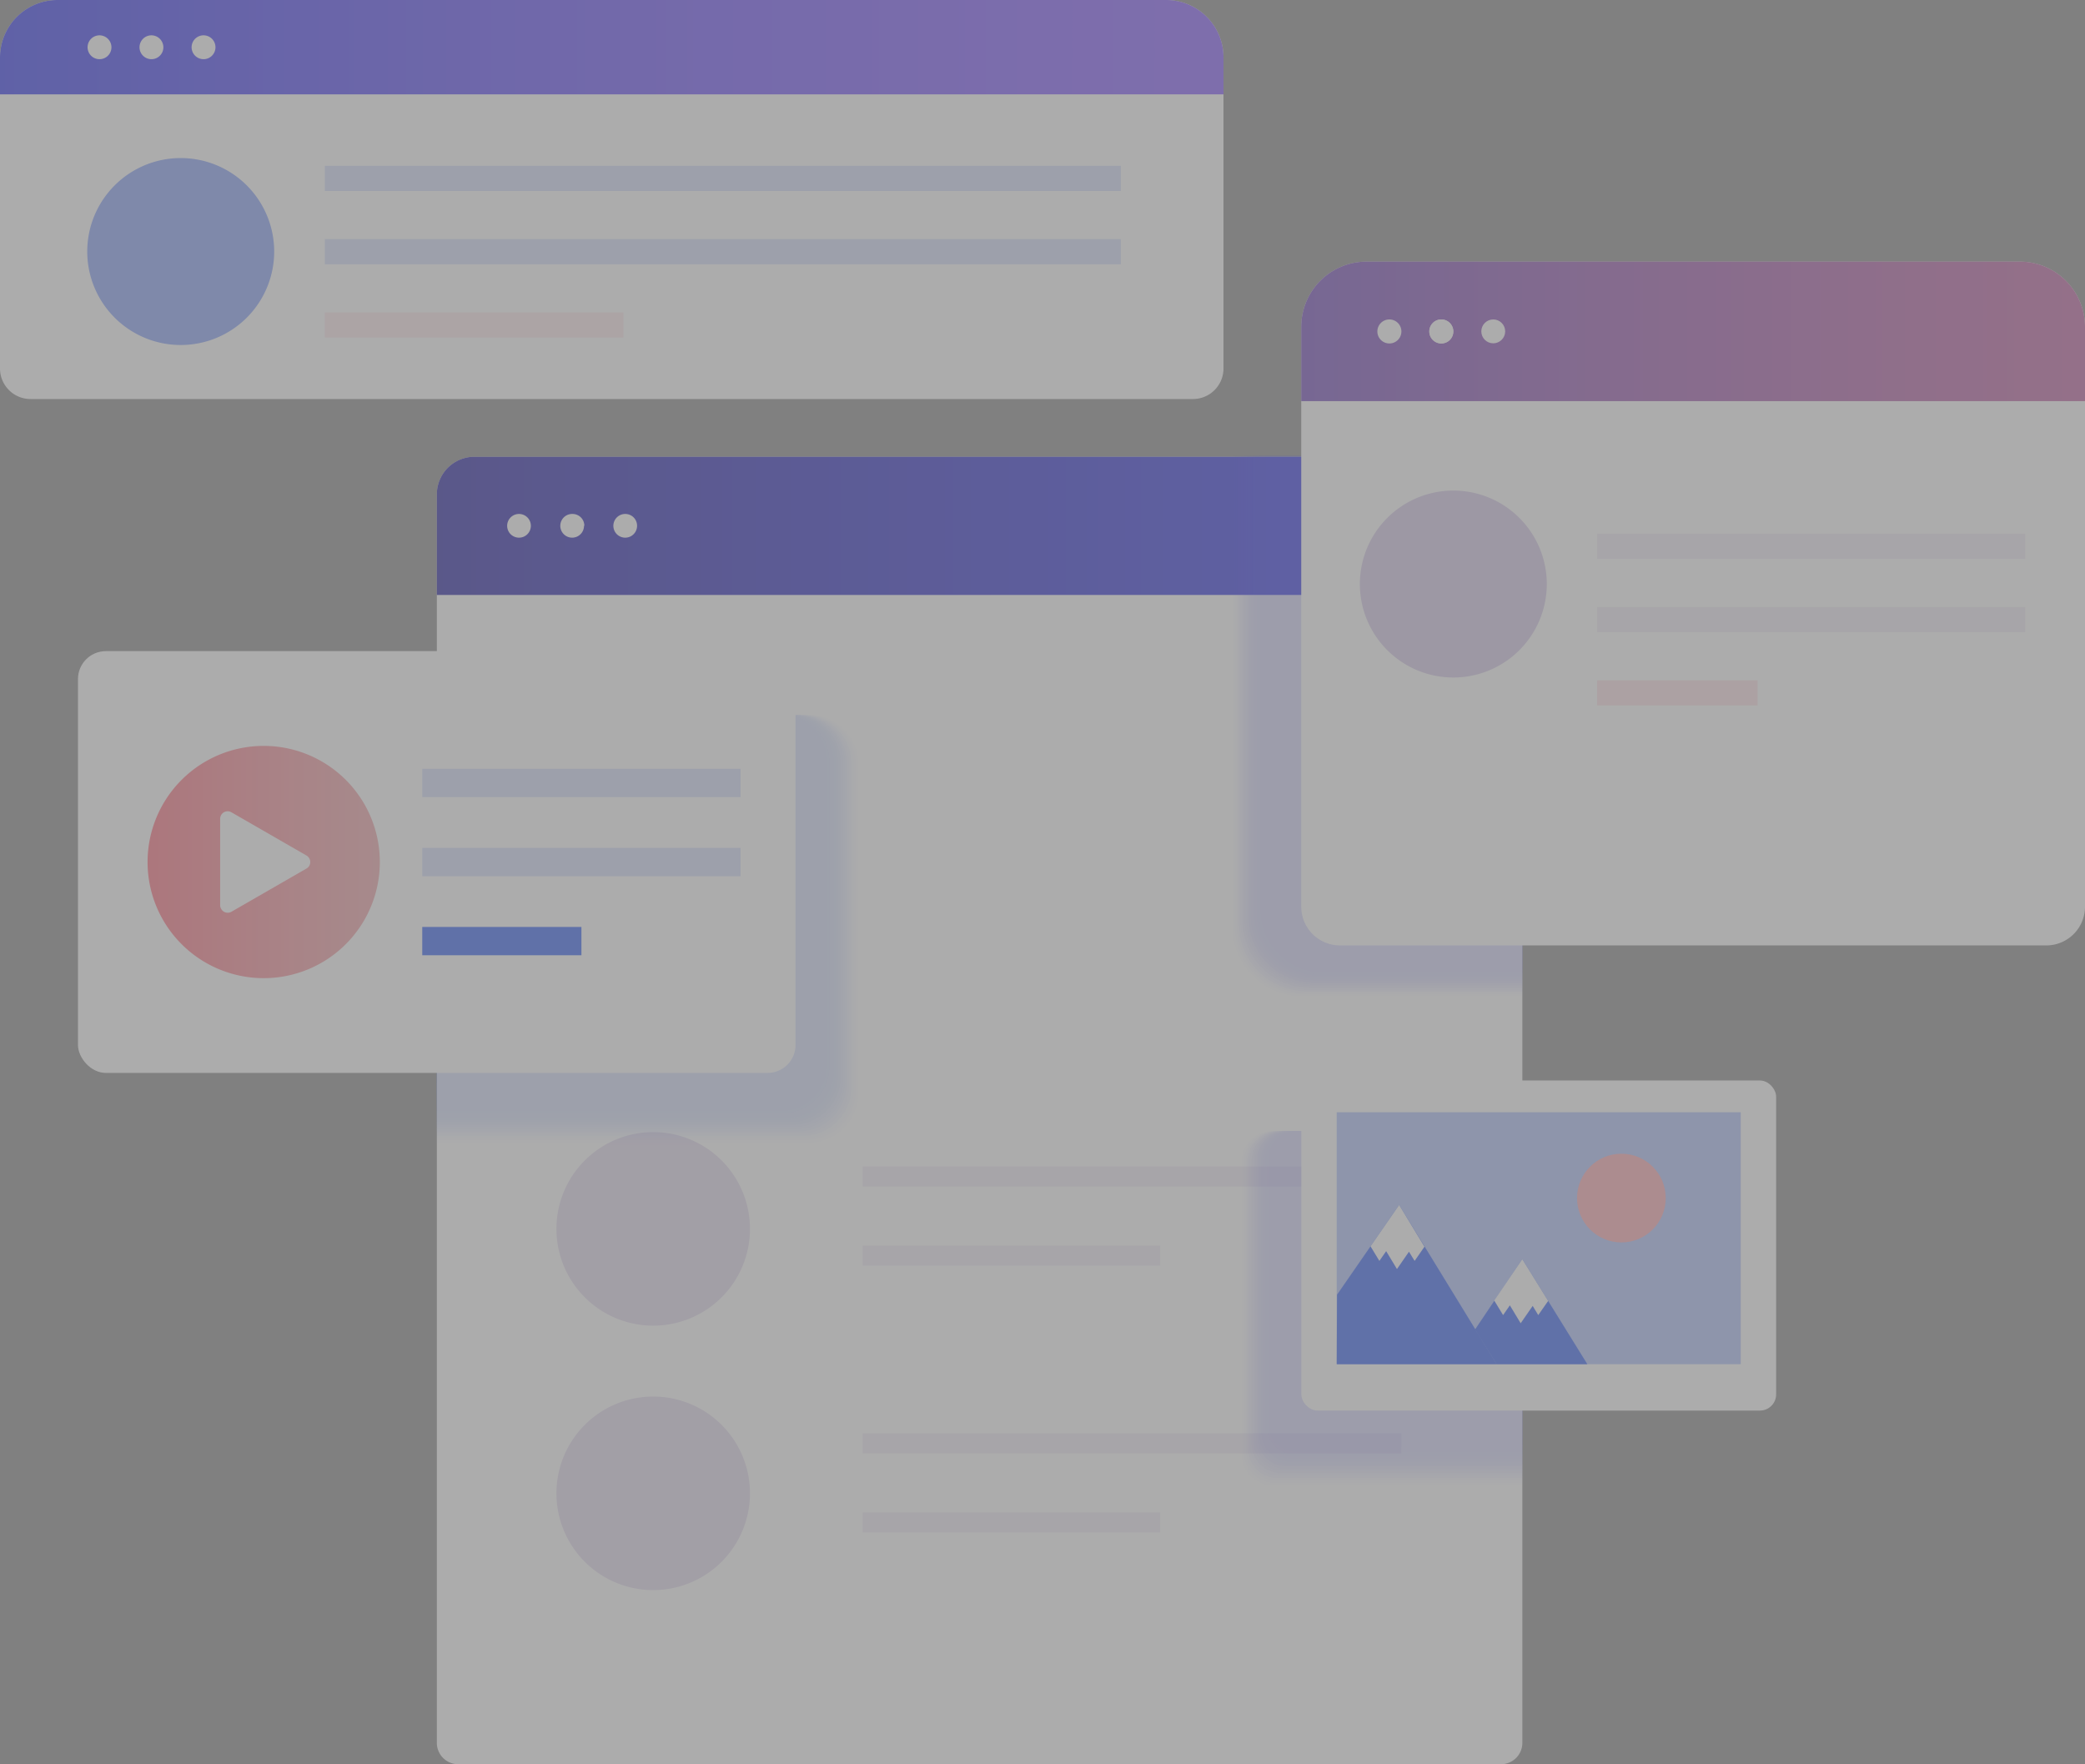 <svg id="Layer_1" data-name="Layer 1" xmlns="http://www.w3.org/2000/svg" xmlns:xlink="http://www.w3.org/1999/xlink" viewBox="0 0 258.55 218.76"><rect x="0" y="0" width="258.55" height="218.76" fill="#808080" stroke="none"/><defs><style>.cls-1{opacity:0.35;}.cls-2{fill:#fff;}.cls-3{fill:url(#linear-gradient);}.cls-4{fill:#e3d9ef;}.cls-5{fill:#f1ecf7;}.cls-15,.cls-6,.cls-60{opacity:0.2;}.cls-10,.cls-11,.cls-12,.cls-13,.cls-14,.cls-15,.cls-16,.cls-17,.cls-18,.cls-19,.cls-20,.cls-21,.cls-22,.cls-23,.cls-24,.cls-25,.cls-26,.cls-27,.cls-28,.cls-29,.cls-30,.cls-31,.cls-32,.cls-33,.cls-34,.cls-35,.cls-36,.cls-37,.cls-38,.cls-39,.cls-40,.cls-41,.cls-42,.cls-43,.cls-44,.cls-45,.cls-46,.cls-47,.cls-48,.cls-7,.cls-8,.cls-9{fill:#2329f0;}.cls-52,.cls-7{fill-opacity:0;}.cls-53,.cls-8,.cls-97{opacity:0.02;}.cls-10,.cls-11,.cls-12,.cls-13,.cls-14,.cls-15,.cls-16,.cls-17,.cls-18,.cls-19,.cls-20,.cls-21,.cls-22,.cls-23,.cls-24,.cls-25,.cls-26,.cls-27,.cls-28,.cls-29,.cls-30,.cls-31,.cls-32,.cls-33,.cls-34,.cls-35,.cls-36,.cls-37,.cls-38,.cls-39,.cls-40,.cls-41,.cls-42,.cls-43,.cls-44,.cls-45,.cls-46,.cls-47,.cls-53,.cls-54,.cls-55,.cls-56,.cls-57,.cls-58,.cls-59,.cls-60,.cls-61,.cls-62,.cls-63,.cls-64,.cls-65,.cls-66,.cls-67,.cls-68,.cls-69,.cls-70,.cls-71,.cls-72,.cls-73,.cls-74,.cls-75,.cls-76,.cls-77,.cls-78,.cls-79,.cls-8,.cls-80,.cls-81,.cls-82,.cls-83,.cls-84,.cls-85,.cls-86,.cls-87,.cls-88,.cls-89,.cls-9,.cls-90,.cls-91,.cls-92{isolation:isolate;}.cls-54,.cls-9,.cls-98{opacity:0.05;}.cls-10,.cls-55,.cls-99{opacity:0.07;}.cls-100,.cls-11,.cls-56{opacity:0.1;}.cls-101,.cls-12,.cls-57{opacity:0.12;}.cls-102,.cls-13,.cls-58{opacity:0.15;}.cls-103,.cls-14,.cls-59{opacity:0.17;}.cls-104,.cls-16,.cls-61{opacity:0.22;}.cls-105,.cls-17,.cls-62{opacity:0.24;}.cls-106,.cls-18,.cls-63{opacity:0.27;}.cls-107,.cls-19,.cls-64{opacity:0.29;}.cls-108,.cls-20,.cls-65{opacity:0.32;}.cls-109,.cls-21,.cls-66{opacity:0.34;}.cls-110,.cls-22,.cls-67{opacity:0.37;}.cls-111,.cls-23,.cls-68{opacity:0.39;}.cls-112,.cls-24,.cls-69{opacity:0.41;}.cls-113,.cls-25,.cls-70{opacity:0.44;}.cls-114,.cls-26,.cls-71{opacity:0.46;}.cls-115,.cls-27,.cls-72{opacity:0.49;}.cls-116,.cls-28,.cls-73{opacity:0.51;}.cls-117,.cls-29,.cls-74{opacity:0.54;}.cls-118,.cls-30,.cls-75{opacity:0.56;}.cls-119,.cls-31,.cls-76{opacity:0.59;}.cls-120,.cls-32,.cls-77{opacity:0.61;}.cls-121,.cls-33,.cls-78{opacity:0.63;}.cls-122,.cls-34,.cls-79{opacity:0.66;}.cls-123,.cls-35,.cls-80{opacity:0.68;}.cls-124,.cls-36,.cls-81{opacity:0.71;}.cls-125,.cls-37,.cls-82{opacity:0.73;}.cls-126,.cls-38,.cls-83{opacity:0.76;}.cls-127,.cls-39,.cls-84{opacity:0.78;}.cls-128,.cls-40,.cls-85{opacity:0.8;}.cls-129,.cls-41,.cls-86{opacity:0.83;}.cls-130,.cls-42,.cls-87{opacity:0.85;}.cls-131,.cls-43,.cls-88{opacity:0.88;}.cls-132,.cls-44,.cls-89{opacity:0.9;}.cls-133,.cls-45,.cls-90{opacity:0.93;}.cls-134,.cls-46,.cls-91{opacity:0.95;}.cls-135,.cls-47,.cls-92{opacity:0.98;}.cls-49{fill:url(#linear-gradient-2);}.cls-50{fill:#d4c7e7;}.cls-51{fill:#ffe0e4;}.cls-52,.cls-53,.cls-54,.cls-55,.cls-56,.cls-57,.cls-58,.cls-59,.cls-60,.cls-61,.cls-62,.cls-63,.cls-64,.cls-65,.cls-66,.cls-67,.cls-68,.cls-69,.cls-70,.cls-71,.cls-72,.cls-73,.cls-74,.cls-75,.cls-76,.cls-77,.cls-78,.cls-79,.cls-80,.cls-81,.cls-82,.cls-83,.cls-84,.cls-85,.cls-86,.cls-87,.cls-88,.cls-89,.cls-90,.cls-91,.cls-92,.cls-93{fill:#2657f4;}.cls-94{fill:url(#linear-gradient-3);}.cls-95{fill:#d4ddfd;}.cls-96{opacity:0;}.cls-136{fill:#a8bcfb;}.cls-137{fill:#ffa3ad;}.cls-138{fill:url(#linear-gradient-4);}.cls-139{fill:#7d9af8;}.cls-140{fill:#fee7ec;}</style><linearGradient id="linear-gradient" x1="54.17" y1="8423.79" x2="188.78" y2="8423.79" gradientTransform="matrix(1, 0, 0, -1, 0, 8489)" gradientUnits="userSpaceOnUse"><stop offset="0" stop-color="#150d9c"/><stop offset="0.32" stop-color="#1a17bb"/><stop offset="0.77" stop-color="#2124e1"/><stop offset="1" stop-color="#2329f0"/></linearGradient><linearGradient id="linear-gradient-2" x1="161.36" y1="8447.91" x2="258.55" y2="8447.91" gradientTransform="matrix(1, 0, 0, -1, 0, 8489)" gradientUnits="userSpaceOnUse"><stop offset="0" stop-color="#673ab7"/><stop offset="0.45" stop-color="#9347a7"/><stop offset="0.8" stop-color="#b0509e"/><stop offset="1" stop-color="#ba539a"/></linearGradient><linearGradient id="linear-gradient-3" x1="18.3" y1="8382.11" x2="47.1" y2="8382.11" gradientTransform="matrix(1, 0, 0, -1, 0, 8489)" gradientUnits="userSpaceOnUse"><stop offset="0" stop-color="#f67"/><stop offset="0.6" stop-color="#f58a94"/><stop offset="1" stop-color="#ef9ea3"/></linearGradient><linearGradient id="linear-gradient-4" y1="8483.15" x2="151.72" y2="8483.15" gradientTransform="matrix(1, 0, 0, -1, 0, 8489)" gradientUnits="userSpaceOnUse"><stop offset="0" stop-color="#2329f0"/><stop offset="0.18" stop-color="#3831f4"/><stop offset="0.53" stop-color="#5d40fa"/><stop offset="0.82" stop-color="#744afe"/><stop offset="1" stop-color="#7c4dff"/></linearGradient></defs><g class="cls-1"><path class="cls-2" d="M188.78,61.3V216.1a2.65,2.65,0,0,1-2.64,2.66H56.83a2.65,2.65,0,0,1-2.66-2.64V61.3a4.66,4.66,0,0,1,4.66-4.66H184.12A4.66,4.66,0,0,1,188.78,61.3Z"/><path class="cls-3" d="M188.78,61.3V73.77H54.17V61.3a4.66,4.66,0,0,1,4.66-4.66H184.12A4.66,4.66,0,0,1,188.78,61.3Z"/><path class="cls-2" d="M65.83,65.2a1.47,1.47,0,1,1-1.47-1.47h0A1.47,1.47,0,0,1,65.83,65.2Z"/><path class="cls-2" d="M72.42,65.2A1.47,1.47,0,1,1,71,63.73h0a1.46,1.46,0,0,1,1.46,1.46Z"/><path class="cls-2" d="M79,65.2a1.47,1.47,0,1,1-1.47-1.47h0A1.46,1.46,0,0,1,79,65.19Z"/><path class="cls-4" d="M93,152.38a12,12,0,1,1-12-12A12,12,0,0,1,93,152.38Z"/><path class="cls-4" d="M93,185.17a12,12,0,1,1-12-12,12,12,0,0,1,12,12Z"/><rect class="cls-5" x="106.98" y="144.64" width="66.8" height="2.49"/><rect class="cls-5" x="106.98" y="154.45" width="36.9" height="2.49"/><rect class="cls-5" x="106.98" y="177.73" width="66.8" height="2.49"/><rect class="cls-5" x="106.98" y="187.54" width="36.9" height="2.49"/><g class="cls-6"><path class="cls-7" d="M184.31,56.51H152.37v58.73a8.68,8.68,0,0,0,8.67,8.68h27.74V61A4.47,4.47,0,0,0,184.31,56.51Z"/><path class="cls-8" d="M184.34,56.51H152.61v58.58a8.62,8.62,0,0,0,8.62,8.62h27.55V61a4.44,4.44,0,0,0-4.44-4.44Z"/><path class="cls-9" d="M184.37,56.51H152.86v58.43a8.56,8.56,0,0,0,8.56,8.56h27.36V60.92A4.4,4.4,0,0,0,184.37,56.51Z"/><path class="cls-10" d="M184.4,56.51H153.11v58.28a8.49,8.49,0,0,0,8.48,8.5h27.19V60.89a4.38,4.38,0,0,0-4.38-4.38Z"/><path class="cls-11" d="M184.43,56.51H153.35v58.13a8.45,8.45,0,0,0,8.45,8.45h27V60.86a4.35,4.35,0,0,0-4.35-4.35Z"/><path class="cls-12" d="M184.46,56.51H153.6v58A8.38,8.38,0,0,0,162,122.9h26.81v-62a4.31,4.31,0,0,0-4.23-4.39Z"/><path class="cls-13" d="M184.49,56.51H153.85v57.87a8.31,8.31,0,0,0,8.32,8.32h26.61V60.8A4.29,4.29,0,0,0,184.49,56.51Z"/><path class="cls-14" d="M184.52,56.51H154.09V114.2a8.26,8.26,0,0,0,8.26,8.26h26.43V60.77a4.26,4.26,0,0,0-4.26-4.26Z"/><path class="cls-15" d="M184.55,56.51H154.34v57.54a8.22,8.22,0,0,0,8.21,8.21h26.23V60.74A4.23,4.23,0,0,0,184.55,56.51Z"/><path class="cls-16" d="M184.58,56.51h-30V113.9a8.15,8.15,0,0,0,8.15,8.15h26V60.71A4.2,4.2,0,0,0,184.58,56.51Z"/><path class="cls-17" d="M184.61,56.51H154.83v57.24a8.09,8.09,0,0,0,8.09,8.09h25.86V60.68A4.17,4.17,0,0,0,184.61,56.51Z"/><path class="cls-18" d="M184.64,56.51H155.08V113.6a8,8,0,0,0,8,8h25.67v-61A4.14,4.14,0,0,0,184.64,56.51Z"/><path class="cls-19" d="M184.72,56.51H155.33v56.94a8,8,0,0,0,8,8h25.48V60.65a4.11,4.11,0,0,0-4.08-4.14Z"/><path class="cls-20" d="M184.72,56.51H155.57V113.3a7.94,7.94,0,0,0,7.92,7.92h25.29V60.59A4.07,4.07,0,0,0,184.72,56.51Z"/><path class="cls-21" d="M184.72,56.51h-28.9v56.65a7.87,7.87,0,0,0,7.85,7.85h25.11V60.56a4,4,0,0,0-3.95-4.05Z"/><path class="cls-22" d="M184.72,56.51H156.07V113a7.79,7.79,0,0,0,7.79,7.79h24.92V60.53a4,4,0,0,0-4-4Z"/><path class="cls-23" d="M184.79,56.51H156.31v56.35a7.74,7.74,0,0,0,7.74,7.73h24.73V60.5A4,4,0,0,0,184.79,56.51Z"/><path class="cls-24" d="M184.82,56.51H156.56v56.2a7.68,7.68,0,0,0,7.68,7.68h24.54V60.47A4,4,0,0,0,184.82,56.51Z"/><path class="cls-25" d="M184.85,56.51h-28v56.05a7.62,7.62,0,0,0,7.62,7.62h24.35V60.44a3.93,3.93,0,0,0-3.93-3.93Z"/><path class="cls-26" d="M184.88,56.51H157.05v55.87a7.55,7.55,0,0,0,7.56,7.56h24.17V60.38A3.89,3.89,0,0,0,184.88,56.51Z"/><path class="cls-27" d="M184.91,56.51H157.3v55.75a7.5,7.5,0,0,0,7.5,7.5h24V60.38a3.87,3.87,0,0,0-3.87-3.87Z"/><path class="cls-28" d="M185,56.51h-27.4v55.6a7.45,7.45,0,0,0,7.44,7.45h23.79V60.38A3.84,3.84,0,0,0,185,56.51Z"/><path class="cls-29" d="M185,56.51H157.79V112a7.39,7.39,0,0,0,7.39,7.39h23.6v-59A3.8,3.8,0,0,0,185,56.51Z"/><path class="cls-30" d="M185,56.51H158v55.31a7.34,7.34,0,0,0,7.33,7.32h23.41V60.29A3.77,3.77,0,0,0,185,56.51Z"/><path class="cls-31" d="M185,56.51H158.29v55.16a7.26,7.26,0,0,0,7.26,7.26h23.23V60.26a3.73,3.73,0,0,0-3.73-3.75Z"/><path class="cls-32" d="M185.07,56.51H158.53v55a7.21,7.21,0,0,0,7.21,7.21h23V60.22A3.71,3.71,0,0,0,185.07,56.51Z"/><path class="cls-33" d="M185.1,56.51H158.78v54.87a7.15,7.15,0,0,0,7.15,7.15h22.85V60.2A3.7,3.7,0,0,0,185.1,56.51Z"/><path class="cls-34" d="M185.13,56.51H159v54.71a7.08,7.08,0,0,0,7.07,7.09h22.68V60.17a3.64,3.64,0,0,0-3.64-3.66Z"/><path class="cls-35" d="M185.16,56.51H159.27v54.56a7,7,0,0,0,7,7h22.47v-58A3.62,3.62,0,0,0,185.16,56.51Z"/><path class="cls-36" d="M185.19,56.51H159.52v54.41a7,7,0,0,0,7,7h22.29V60.11a3.6,3.6,0,0,0-3.6-3.6Z"/><path class="cls-37" d="M185.22,56.51H159.77v54.26a6.91,6.91,0,0,0,6.9,6.92h22.11V60.07A3.56,3.56,0,0,0,185.22,56.51Z"/><path class="cls-38" d="M185.25,56.51H160v54.11a6.86,6.86,0,0,0,6.86,6.86h21.91V60A3.53,3.53,0,0,0,185.25,56.51Z"/><path class="cls-39" d="M185.28,56.51h-25v54a6.79,6.79,0,0,0,6.79,6.79H188.8V60a3.5,3.5,0,0,0-3.5-3.5Z"/><path class="cls-40" d="M185.31,56.51h-24.8v53.87a6.73,6.73,0,0,0,6.73,6.73h21.54V60a3.47,3.47,0,0,0-3.47-3.47Z"/><path class="cls-41" d="M185.34,56.51H160.72v53.67a6.68,6.68,0,0,0,6.68,6.68h21.35V60A3.44,3.44,0,0,0,185.34,56.51Z"/><path class="cls-42" d="M185.37,56.51H161V110a6.64,6.64,0,0,0,6.62,6.62h21.16V59.92A3.41,3.41,0,0,0,185.37,56.51Z"/><path class="cls-43" d="M185.4,56.51H161.25v53.37a6.56,6.56,0,0,0,6.56,6.56h21V59.89a3.38,3.38,0,0,0-3.38-3.38Z"/><path class="cls-44" d="M185.43,56.51H161.5v53.22a6.5,6.5,0,0,0,6.5,6.5h20.78V59.86a3.35,3.35,0,0,0-3.35-3.35Z"/><path class="cls-45" d="M185.46,56.51H161.72v53.07a6.45,6.45,0,0,0,6.45,6.45h20.59V59.83A3.31,3.31,0,0,0,185.46,56.51Z"/><path class="cls-46" d="M185.49,56.51H162v52.92a6.39,6.39,0,0,0,6.38,6.39h20.41v-56a3.29,3.29,0,0,0-3.27-3.31Z"/><path class="cls-47" d="M185.52,56.51H162.23v52.77a6.32,6.32,0,0,0,6.33,6.33h20.22V59.77a3.26,3.26,0,0,0-3.26-3.26Z"/><path class="cls-48" d="M185.55,56.51H162.48v52.63a6.27,6.27,0,0,0,6.24,6.24h20V59.74A3.23,3.23,0,0,0,185.55,56.51Z"/></g><path class="cls-2" d="M258.55,40.53v71.91a4.8,4.8,0,0,1-4.81,4.79H166.17a4.8,4.8,0,0,1-4.81-4.79h0V40.53a8.09,8.09,0,0,1,8.09-8.09h81A8.1,8.1,0,0,1,258.55,40.53Z"/><path class="cls-49" d="M258.55,40.53v9.21H161.36V40.53a8.09,8.09,0,0,1,8.09-8.09h81A8.1,8.1,0,0,1,258.55,40.53Z"/><path class="cls-2" d="M173.78,41.09a1.49,1.49,0,1,1-1.5-1.48h0A1.49,1.49,0,0,1,173.78,41.09Z"/><path class="cls-2" d="M180.22,41.09a1.49,1.49,0,1,1-1.5-1.48,1.49,1.49,0,0,1,1.5,1.48Z"/><path class="cls-2" d="M180.22,41.09a1.49,1.49,0,1,1-1.5-1.48,1.49,1.49,0,0,1,1.5,1.48Z"/><circle class="cls-2" cx="185.17" cy="41.09" r="1.48"/><path class="cls-50" d="M191.81,72.43a11.59,11.59,0,1,1-11.59-11.6,11.59,11.59,0,0,1,11.59,11.6Z"/><rect class="cls-5" x="198.05" y="66.18" width="53.08" height="3.12"/><rect class="cls-5" x="198.05" y="75.27" width="53.08" height="3.12"/><rect class="cls-51" x="198.05" y="84.36" width="19.9" height="3.12"/><g class="cls-6"><path class="cls-52" d="M100.72,88.64H54.16v53.61h46.56A6.23,6.23,0,0,0,107,136h0V94.87a6.23,6.23,0,0,0-6.23-6.23Z"/><path class="cls-53" d="M100.5,88.64H54.16V142H100.5a6.22,6.22,0,0,0,6.2-6.2V94.84a6.21,6.21,0,0,0-6.2-6.2Z"/><path class="cls-54" d="M100.25,88.64H54.16v53.05h46.09a6.18,6.18,0,0,0,6.18-6.17V94.81A6.18,6.18,0,0,0,100.25,88.64Z"/><path class="cls-55" d="M100,88.64H54.16v52.74H100a6.14,6.14,0,0,0,6.14-6.14h0V94.78A6.12,6.12,0,0,0,100,88.64Z"/><path class="cls-56" d="M99.77,88.64H54.16v52.49H99.77a6.11,6.11,0,0,0,6.11-6.1V94.74A6.11,6.11,0,0,0,99.77,88.64Z"/><path class="cls-57" d="M99.52,88.64H54.16v52.21H99.52a6.09,6.09,0,0,0,6.08-6.07V94.71A6.09,6.09,0,0,0,99.52,88.64Z"/><path class="cls-58" d="M99.28,88.64H54.16v51.93H99.28a6,6,0,0,0,6-6V94.68a6,6,0,0,0-6-6Z"/><path class="cls-59" d="M99,88.64H54.16v51.65H99a6,6,0,0,0,6-6V94.65a6,6,0,0,0-6-6Z"/><path class="cls-60" d="M98.79,88.64H54.16V140H98.79a6,6,0,0,0,6-6V94.61A6,6,0,0,0,98.79,88.64Z"/><path class="cls-61" d="M98.55,88.64H54.16v51.09H98.55a6,6,0,0,0,6-5.94V94.58A6,6,0,0,0,98.55,88.64Z"/><path class="cls-62" d="M98.31,88.64H54.16v50.81H98.31a5.92,5.92,0,0,0,5.91-5.91v-39A5.91,5.91,0,0,0,98.31,88.64Z"/><path class="cls-63" d="M98.06,88.64H54.16v50.53h43.9a5.88,5.88,0,0,0,5.88-5.88h0V94.51a5.87,5.87,0,0,0-5.87-5.87Z"/><path class="cls-64" d="M97.82,88.64H54.16v50.25H97.82a5.85,5.85,0,0,0,5.85-5.84V94.48a5.83,5.83,0,0,0-5.84-5.84Z"/><path class="cls-65" d="M97.58,88.64H54.16v50H97.58a5.81,5.81,0,0,0,5.81-5.81V94.45a5.81,5.81,0,0,0-5.81-5.81Z"/><path class="cls-66" d="M97.33,88.64H54.16v49.74H97.33a5.78,5.78,0,0,0,5.79-5.77h0V94.38A5.78,5.78,0,0,0,97.33,88.64Z"/><path class="cls-67" d="M97.09,88.64H54.16v49.41H97.09a5.74,5.74,0,0,0,5.75-5.73V94.38a5.74,5.74,0,0,0-5.74-5.74Z"/><path class="cls-68" d="M96.85,88.64H54.16v49.13H96.85a5.71,5.71,0,0,0,5.71-5.71h0V94.38a5.7,5.7,0,0,0-5.66-5.74Z"/><path class="cls-69" d="M96.61,88.64H54.16v48.85H96.61a5.68,5.68,0,0,0,5.68-5.68V94.32a5.68,5.68,0,0,0-5.68-5.68Z"/><path class="cls-70" d="M96.36,88.64H54.16v48.57h42.2a5.65,5.65,0,0,0,5.65-5.65h0V94.29a5.65,5.65,0,0,0-5.65-5.65Z"/><path class="cls-71" d="M96.12,88.64h-42v48.29h42a5.62,5.62,0,0,0,5.62-5.62V94.25A5.62,5.62,0,0,0,96.12,88.64Z"/><path class="cls-72" d="M95.88,88.64H54.16v48H95.88a5.58,5.58,0,0,0,5.58-5.58h0V94.22a5.58,5.58,0,0,0-5.58-5.58Z"/><path class="cls-73" d="M95.63,88.64H54.16v47.74H95.63a5.56,5.56,0,0,0,5.56-5.55V94.19a5.54,5.54,0,0,0-5.55-5.55Z"/><path class="cls-74" d="M95.39,88.64H54.16v47.45H95.39a5.52,5.52,0,0,0,5.52-5.52h0V94.16a5.52,5.52,0,0,0-5.52-5.52Z"/><path class="cls-75" d="M95.15,88.64h-41v47.17h41a5.48,5.48,0,0,0,5.48-5.48h0V94.12A5.48,5.48,0,0,0,95.15,88.64Z"/><path class="cls-76" d="M94.9,88.64H54.16v46.89H94.9a5.45,5.45,0,0,0,5.46-5.44h0v-36a5.45,5.45,0,0,0-5.46-5.44Z"/><path class="cls-77" d="M94.66,88.64H54.16v46.61h40.5a5.42,5.42,0,0,0,5.42-5.42V94.06A5.42,5.42,0,0,0,94.66,88.64Z"/><path class="cls-78" d="M94.42,88.64H54.16V135H94.42a5.39,5.39,0,0,0,5.39-5.39h0V94a5.39,5.39,0,0,0-5.39-5.39Z"/><path class="cls-79" d="M94.17,88.64h-40v46.05h40a5.36,5.36,0,0,0,5.36-5.36V94a5.36,5.36,0,0,0-5.35-5.35Z"/><path class="cls-80" d="M93.93,88.64H54.16v45.74H93.93a5.32,5.32,0,0,0,5.32-5.32h0V94a5.32,5.32,0,0,0-5.32-5.32Z"/><path class="cls-81" d="M93.72,88.64H54.16v45.49H93.72A5.29,5.29,0,0,0,99,128.84V93.93A5.29,5.29,0,0,0,93.72,88.64Z"/><path class="cls-82" d="M93.44,88.64H54.16v45.21H93.44a5.25,5.25,0,0,0,5.26-5.24V93.9a5.25,5.25,0,0,0-5.24-5.26Z"/><path class="cls-83" d="M93.2,88.64h-39v44.93h39a5.23,5.23,0,0,0,5.23-5.23V93.86A5.24,5.24,0,0,0,93.2,88.64Z"/><path class="cls-84" d="M93,88.64H54.16v44.65H93a5.21,5.21,0,0,0,5.19-5.19V93.83A5.19,5.19,0,0,0,93,88.64Z"/><path class="cls-85" d="M92.72,88.64H54.16V133H92.72a5.16,5.16,0,0,0,5.16-5.16v-34A5.16,5.16,0,0,0,92.72,88.64Z"/><path class="cls-86" d="M92.47,88.64H54.16v44.09H92.47a5.13,5.13,0,0,0,5.13-5.13h0V93.77a5.13,5.13,0,0,0-5.13-5.13Z"/><path class="cls-87" d="M92.23,88.64H54.16v43.81H92.23a5.09,5.09,0,0,0,5.09-5.09h0V93.73a5.09,5.09,0,0,0-5.09-5.09Z"/><path class="cls-88" d="M92,88.64H54.16v43.53H92a5.07,5.07,0,0,0,5.07-5.06V93.7A5.07,5.07,0,0,0,92,88.64Z"/><path class="cls-89" d="M91.72,88.64H54.16v43.25H91.72a5,5,0,0,0,5-5V93.67a5,5,0,0,0-5-5Z"/><path class="cls-90" d="M91.5,88.64H54.16v43H91.5a5,5,0,0,0,5-5v-33A5,5,0,0,0,91.5,88.64Z"/><path class="cls-91" d="M91.25,88.64H54.16v42.74H91.25a5,5,0,0,0,5-5V93.6A5,5,0,0,0,91.25,88.64Z"/><path class="cls-92" d="M91,88.64H54.16v42.41H91a4.93,4.93,0,0,0,4.93-4.93V93.57A4.93,4.93,0,0,0,91,88.64Z"/><path class="cls-93" d="M90.77,88.64H54.16v42.13H90.77a4.9,4.9,0,0,0,4.9-4.9h0V93.54a4.9,4.9,0,0,0-4.9-4.9Z"/></g><rect class="cls-2" x="9.67" y="80.74" width="88.98" height="52.3" rx="3.46"/><path class="cls-94" d="M47.1,106.89a14.4,14.4,0,1,1-14.4-14.4,14.4,14.4,0,0,1,14.4,14.4Z"/><path class="cls-2" d="M38,107.7l-9.29,5.35a.93.93,0,0,1-1.28-.34.9.9,0,0,1-.13-.47v-10.7a.93.93,0,0,1,1.41-.81L38,106.08a.94.94,0,0,1,.35,1.28A.9.9,0,0,1,38,107.7Z"/><rect class="cls-95" x="52.36" y="95.33" width="39.48" height="3.51"/><rect class="cls-95" x="52.36" y="105.14" width="39.48" height="3.51"/><rect class="cls-93" x="52.36" y="114.94" width="19.74" height="3.51"/><g class="cls-6"><g class="cls-96"><path class="cls-48" d="M188.78,140.24H157.4a3.85,3.85,0,0,0-3.85,3.85v36.84a3.85,3.85,0,0,0,3.85,3.85h31.38Z"/></g><g class="cls-97"><path class="cls-48" d="M188.78,140.24H157.6a3.82,3.82,0,0,0-3.81,3.82v36.6a3.82,3.82,0,0,0,3.81,3.82h31.18Z"/></g><g class="cls-98"><path class="cls-48" d="M188.78,140.24h-31A3.81,3.81,0,0,0,154,144v36.34a3.79,3.79,0,0,0,3.79,3.79h31Z"/></g><g class="cls-99"><path class="cls-48" d="M188.78,140.24H158a3.76,3.76,0,0,0-3.76,3.76h0v36.11a3.76,3.76,0,0,0,3.75,3.77h30.77Z"/></g><g class="cls-100"><path class="cls-48" d="M188.78,140.24H158.23a3.75,3.75,0,0,0-3.74,3.75v35.86a3.76,3.76,0,0,0,3.74,3.74h30.55Z"/></g><g class="cls-101"><path class="cls-48" d="M188.78,140.24H158.44a3.72,3.72,0,0,0-3.71,3.72v35.62a3.71,3.71,0,0,0,3.71,3.71h30.34Z"/></g><g class="cls-102"><path class="cls-48" d="M188.78,140.24H158.65a3.7,3.7,0,0,0-3.69,3.7V179.3a3.69,3.69,0,0,0,3.69,3.69h30.13Z"/></g><g class="cls-103"><path class="cls-48" d="M188.78,140.24H158.86a3.68,3.68,0,0,0-3.66,3.67V179a3.66,3.66,0,0,0,3.65,3.67h29.93Z"/></g><g class="cls-6"><path class="cls-48" d="M188.78,140.24H159.07a3.64,3.64,0,0,0-3.64,3.64h0v34.88a3.64,3.64,0,0,0,3.64,3.64h29.71Z"/></g><g class="cls-104"><path class="cls-48" d="M188.78,140.24h-29.5a3.61,3.61,0,0,0-3.61,3.61h0v34.63a3.6,3.6,0,0,0,3.59,3.61h29.52Z"/></g><g class="cls-105"><path class="cls-48" d="M188.78,140.24H159.49a3.59,3.59,0,0,0-3.59,3.59h0v34.39a3.59,3.59,0,0,0,3.59,3.59h29.29Z"/></g><g class="cls-106"><path class="cls-48" d="M188.78,140.24H159.72a3.56,3.56,0,0,0-3.56,3.56h0V178a3.56,3.56,0,0,0,3.56,3.56H188.8Z"/></g><g class="cls-107"><path class="cls-48" d="M188.78,140.24H159.91a3.53,3.53,0,0,0-3.54,3.54v33.9a3.53,3.53,0,0,0,3.53,3.53h28.88Z"/></g><g class="cls-108"><path class="cls-48" d="M188.78,140.24H160.12a3.52,3.52,0,0,0-3.51,3.52v33.62a3.51,3.51,0,0,0,3.51,3.51h28.66Z"/></g><g class="cls-109"><path class="cls-48" d="M188.78,140.24H160.33a3.49,3.49,0,0,0-3.49,3.49v33.4a3.49,3.49,0,0,0,3.49,3.49h28.45Z"/></g><g class="cls-110"><path class="cls-48" d="M188.78,140.24H160.54a3.46,3.46,0,0,0-3.46,3.46h0v33.16a3.46,3.46,0,0,0,3.46,3.46h28.24Z"/></g><g class="cls-111"><path class="cls-48" d="M188.78,140.24H160.72a3.44,3.44,0,0,0-3.44,3.44h0v32.91a3.44,3.44,0,0,0,3.43,3.43h28Z"/></g><g class="cls-112"><path class="cls-48" d="M188.78,140.24H161a3.41,3.41,0,0,0-3.41,3.41v32.67a3.41,3.41,0,0,0,3.41,3.41h27.82Z"/></g><g class="cls-113"><path class="cls-48" d="M188.78,140.24H161.16a3.39,3.39,0,0,0-3.38,3.39v32.42a3.4,3.4,0,0,0,3.38,3.38h27.62Z"/></g><g class="cls-114"><path class="cls-48" d="M188.78,140.24H161.37A3.37,3.37,0,0,0,158,143.6v32.17a3.35,3.35,0,0,0,3.34,3.36h27.42Z"/></g><g class="cls-115"><path class="cls-48" d="M188.78,140.24h-27.2a3.34,3.34,0,0,0-3.33,3.34V175.5a3.33,3.33,0,0,0,3.33,3.33h27.2Z"/></g><g class="cls-116"><path class="cls-48" d="M188.78,140.24h-27a3.32,3.32,0,0,0-3.3,3.31v31.68a3.32,3.32,0,0,0,3.3,3.31h27Z"/></g><g class="cls-117"><path class="cls-48" d="M188.78,140.24H162a3.28,3.28,0,0,0-3.28,3.28h0V175a3.28,3.28,0,0,0,3.28,3.28h26.78Z"/></g><g class="cls-118"><path class="cls-48" d="M188.78,140.24H162.21a3.26,3.26,0,0,0-3.25,3.25h0v31.19a3.24,3.24,0,0,0,3.23,3.25h26.59Z"/></g><g class="cls-119"><path class="cls-48" d="M188.78,140.24H162.42a3.23,3.23,0,0,0-3.23,3.23v30.91a3.23,3.23,0,0,0,3.23,3.23h26.36Z"/></g><g class="cls-120"><path class="cls-48" d="M188.78,140.24H162.63a3.21,3.21,0,0,0-3.2,3.21v30.7a3.2,3.2,0,0,0,3.2,3.2h26.15Z"/></g><g class="cls-121"><path class="cls-48" d="M188.78,140.24H162.84a3.2,3.2,0,0,0-3.18,3.18v30.45a3.18,3.18,0,0,0,3.18,3.18h25.94Z"/></g><g class="cls-122"><path class="cls-48" d="M188.78,140.24H163.05a3.16,3.16,0,0,0-3.15,3.16v30.2a3.16,3.16,0,0,0,3.15,3.16h25.73Z"/></g><g class="cls-123"><path class="cls-48" d="M188.78,140.24H163.26a3.13,3.13,0,0,0-3.13,3.13h0v30a3.13,3.13,0,0,0,3.13,3.13h25.52Z"/></g><g class="cls-124"><path class="cls-48" d="M188.78,140.24H163.47a3.1,3.1,0,0,0-3.1,3.1h0v29.71a3.1,3.1,0,0,0,3.1,3.1h25.31Z"/></g><g class="cls-125"><path class="cls-48" d="M188.78,140.24H163.72a3.08,3.08,0,0,0-3.08,3.08h0v29.47a3.06,3.06,0,0,0,3.07,3.07h25.11Z"/></g><g class="cls-126"><path class="cls-48" d="M188.78,140.24H163.89a3,3,0,0,0-3,3v29.23a3,3,0,0,0,3,3.05h24.94Z"/></g><g class="cls-127"><path class="cls-48" d="M188.78,140.24H164.1a3,3,0,0,0-3,3v29a3,3,0,0,0,3,3h24.68Z"/></g><g class="cls-128"><path class="cls-48" d="M188.78,140.24H164.31a3,3,0,0,0-3,3V172a3,3,0,0,0,3,3h24.47Z"/></g><g class="cls-129"><path class="cls-48" d="M188.78,140.24H164.52a3,3,0,0,0-3,3v28.48a3,3,0,0,0,3,3h24.26Z"/></g><g class="cls-130"><path class="cls-48" d="M188.78,140.24H164.72a3,3,0,0,0-2.94,2.95v28.24a3,3,0,0,0,2.94,2.95h24.06Z"/></g><g class="cls-131"><path class="cls-48" d="M188.78,140.24H164.93a2.94,2.94,0,0,0-2.92,2.93v28a2.92,2.92,0,0,0,2.92,2.92h23.85Z"/></g><g class="cls-132"><path class="cls-48" d="M188.78,140.24H165.14a2.89,2.89,0,0,0-2.89,2.89h0v27.75a2.89,2.89,0,0,0,2.89,2.89h23.64Z"/></g><g class="cls-133"><path class="cls-48" d="M188.78,140.24H165.35a2.89,2.89,0,0,0-2.87,2.87v27.51a2.89,2.89,0,0,0,2.87,2.87h23.43Z"/></g><g class="cls-134"><path class="cls-48" d="M188.78,140.24H165.56a2.85,2.85,0,0,0-2.84,2.85v27.29a2.84,2.84,0,0,0,2.84,2.84h23.22Z"/></g><g class="cls-135"><path class="cls-48" d="M188.78,140.24h-23a2.83,2.83,0,0,0-2.82,2.82v27a2.82,2.82,0,0,0,2.82,2.82h23Z"/></g><path class="cls-48" d="M188.78,140.24H166a2.81,2.81,0,0,0-2.79,2.8V169.8a2.79,2.79,0,0,0,2.78,2.8h22.81Z"/></g><rect class="cls-2" x="161.37" y="133.98" width="58.88" height="40.93" rx="2.01"/><rect class="cls-136" x="165.76" y="137.92" width="50.1" height="31.24"/><polygon class="cls-93" points="173.5 149.41 165.8 160.54 165.76 169.16 185.6 169.16 173.5 149.41"/><polygon class="cls-2" points="174.72 155.21 175.42 156.35 176.64 154.59 173.5 149.41 169.95 154.54 171.05 156.35 171.89 155.14 173.23 157.36 174.72 155.21"/><polygon class="cls-93" points="182.91 164.86 188.77 156.13 196.84 169.16 185.58 169.16 182.91 164.86"/><circle class="cls-137" cx="201.06" cy="148.56" r="5.5"/><polygon class="cls-2" points="190.06 161.93 190.75 163.07 191.98 161.31 188.77 156.13 185.29 161.26 186.39 163.07 187.23 161.86 188.57 164.08 190.06 161.93"/><path class="cls-2" d="M151.72,7.12V45.69a3.79,3.79,0,0,1-3.78,3.79H3.79A3.79,3.79,0,0,1,0,45.69V7.12A7.14,7.14,0,0,1,7.13,0h137.5A7.12,7.12,0,0,1,151.72,7.12Z"/><path class="cls-138" d="M151.72,7.12V11.7H0V7.12A7.14,7.14,0,0,1,7.13,0h137.5A7.12,7.12,0,0,1,151.72,7.12Z"/><path class="cls-139" d="M34,31.19A11.59,11.59,0,1,1,22.45,19.6,11.59,11.59,0,0,1,34,31.19Z"/><rect class="cls-95" x="40.28" y="20.56" width="98.71" height="3.12"/><rect class="cls-95" x="40.28" y="29.65" width="98.71" height="3.12"/><rect class="cls-140" x="40.28" y="38.74" width="37.02" height="3.12"/><path class="cls-2" d="M13.82,5.84a1.48,1.48,0,1,1-1.5-1.46h0A1.49,1.49,0,0,1,13.82,5.84Z"/><path class="cls-2" d="M20.26,5.84a1.48,1.48,0,1,1-1.5-1.46h0A1.49,1.49,0,0,1,20.26,5.84Z"/><path class="cls-2" d="M26.72,5.84a1.48,1.48,0,1,1-1.5-1.46A1.48,1.48,0,0,1,26.72,5.84Z"/></g></svg>